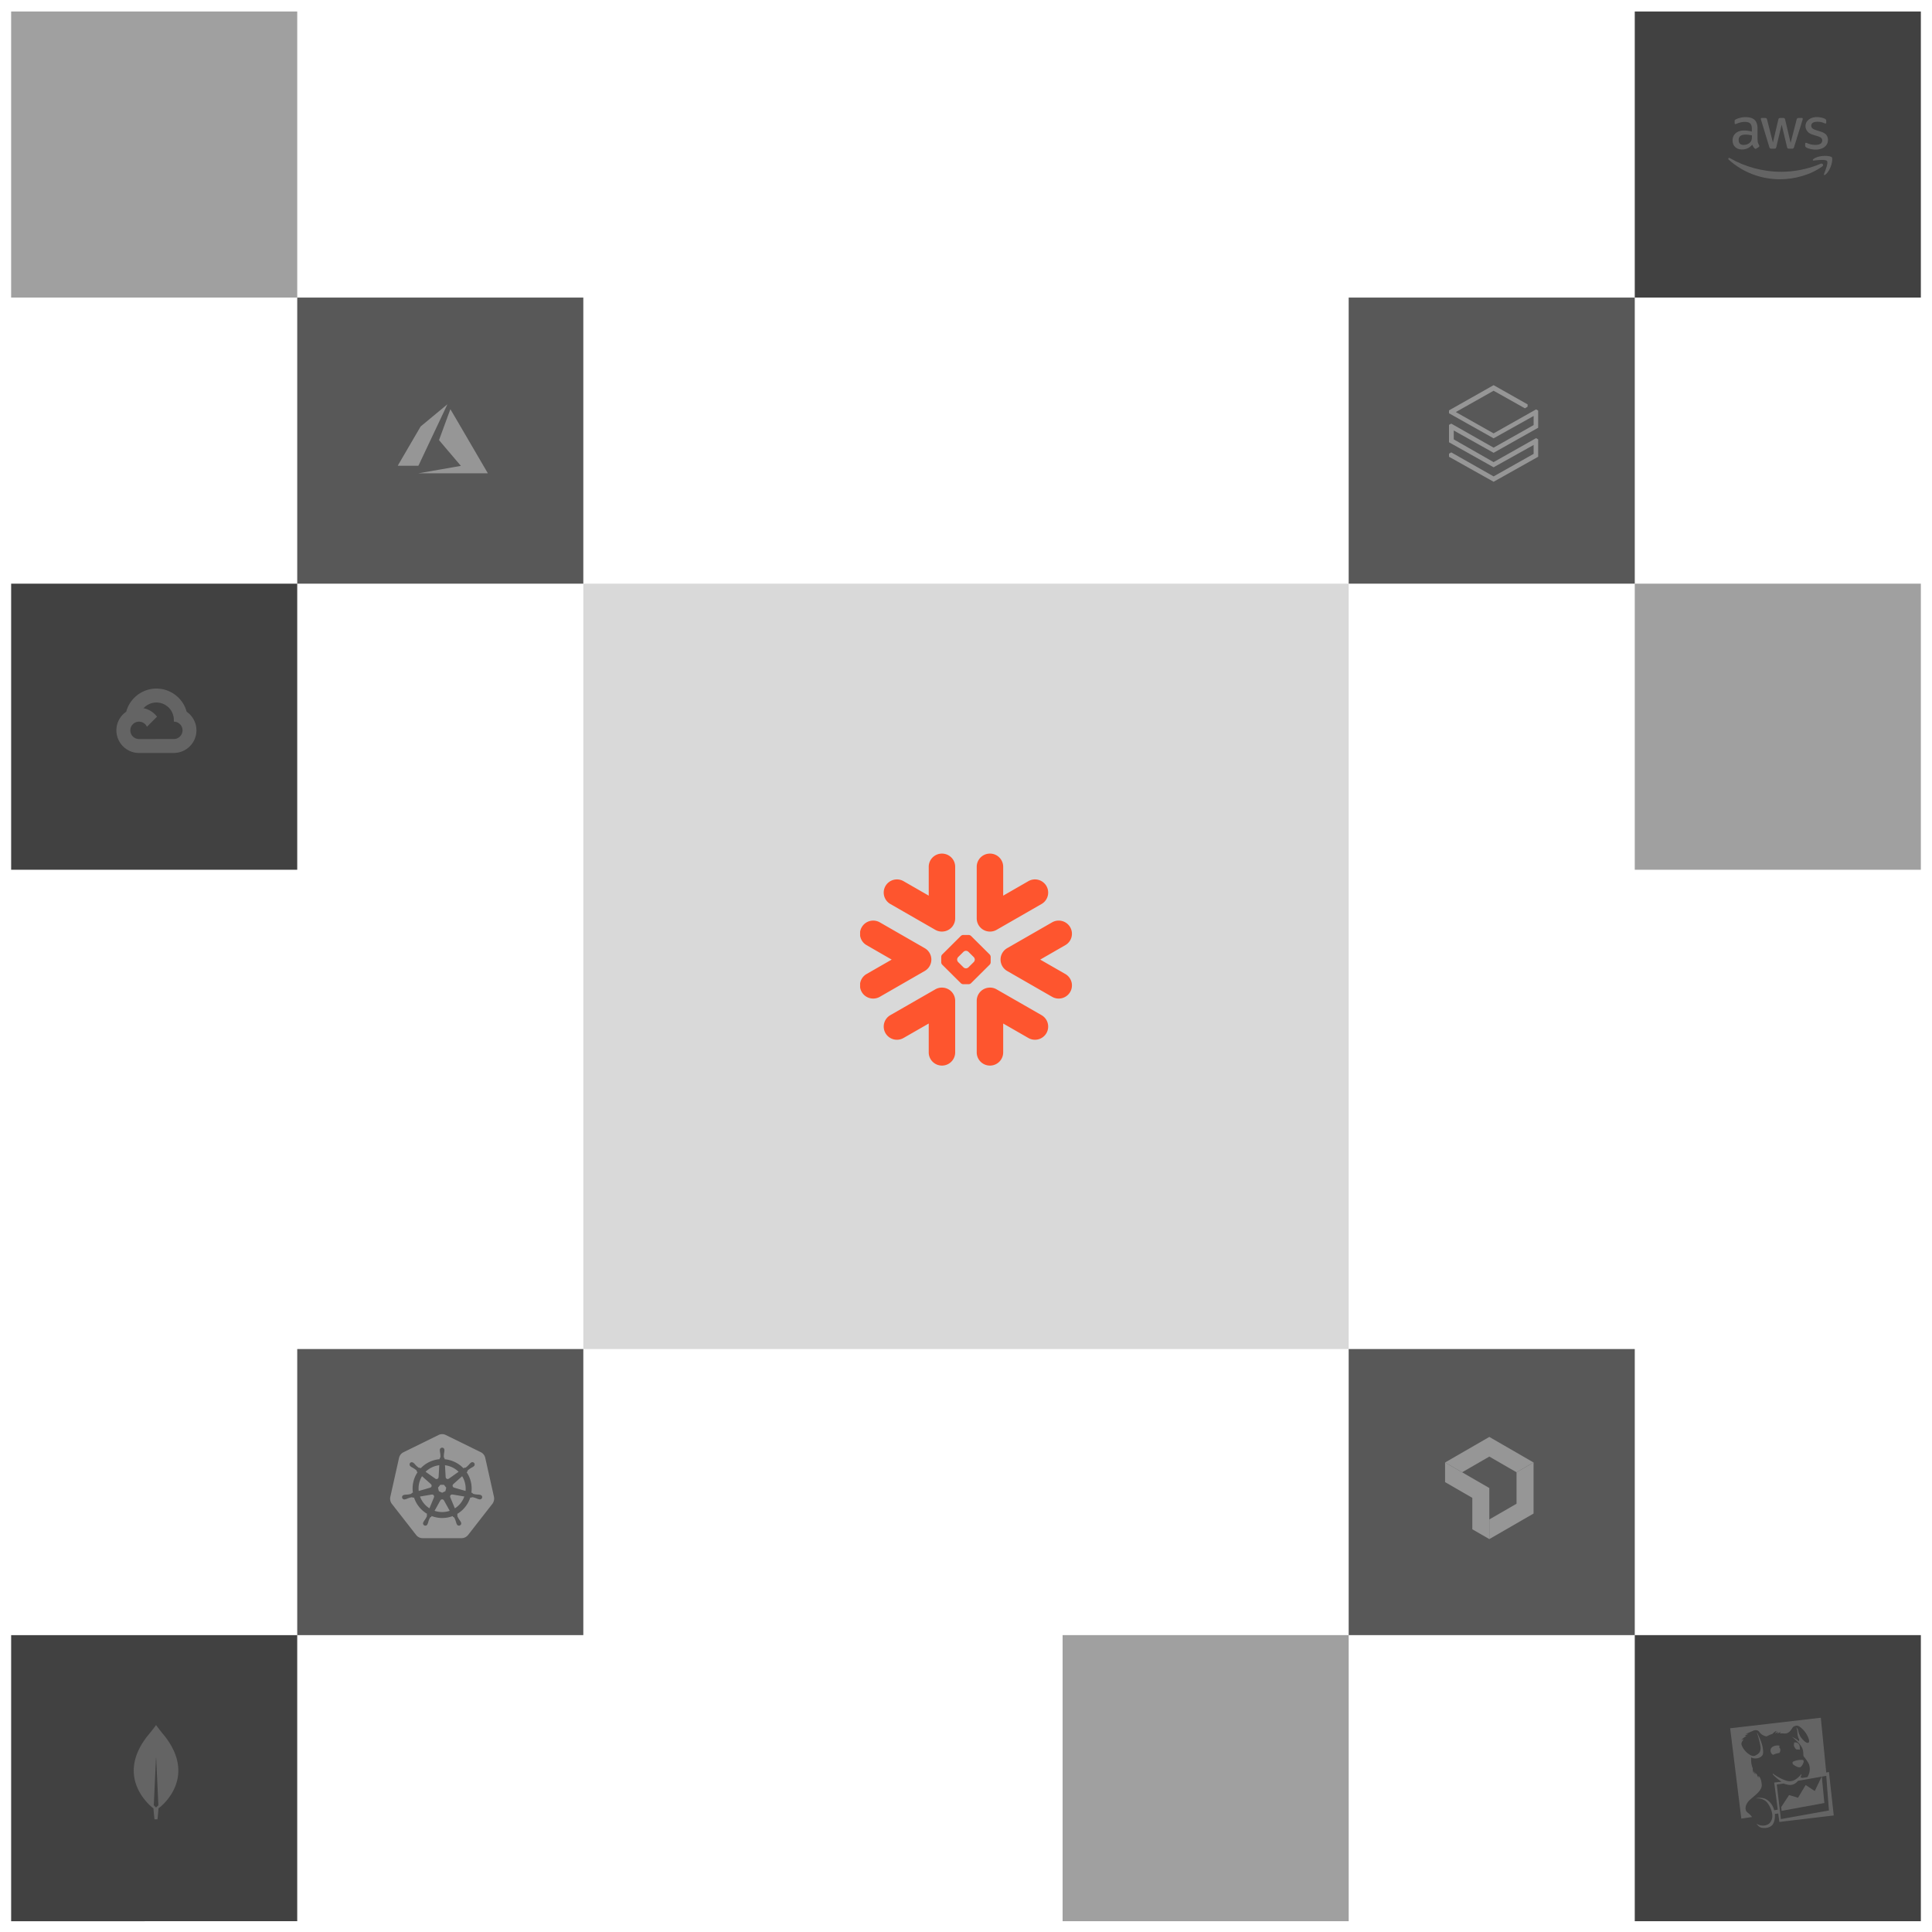 <svg width="520" height="520" viewBox="0 0 520 520" fill="none" xmlns="http://www.w3.org/2000/svg"><g filter="url(#a)"><path fill="#D9D9D9" d="M157 156h206v206H157z"/></g><g filter="url(#b)"><path fill="#414141" d="M3 156h77v77H3z"/></g><g opacity=".2" fill="#F2F2F2"><path d="m45.042 190.122.69.012 1.875-1.875.09-.794a8.394 8.394 0 0 0-5.595-2.132c-3.884 0-7.162 2.643-8.133 6.223.205-.143.642-.036.642-.036l3.747-.616s.193-.32.289-.3a4.676 4.676 0 0 1 6.395-.482Z"/><path d="M50.242 191.563a8.437 8.437 0 0 0-2.543-4.099l-2.654 2.655a4.677 4.677 0 0 1 1.745 3.642v.469a2.342 2.342 0 0 1 2.34 2.34 2.344 2.344 0 0 1-2.34 2.34h-4.68l-.47.47v2.81l.47.466h4.68a6.095 6.095 0 0 0 6.081-6.085 6.095 6.095 0 0 0-2.635-5.008h.006Z"/><path d="M37.415 202.66h4.68v-3.747h-4.68a2.303 2.303 0 0 1-.963-.209l-.675.207-1.875 1.874-.164.634a6.013 6.013 0 0 0 3.678 1.242v-.001Z"/><path d="M37.416 190.485a6.1 6.1 0 0 0-6.088 6.088 6.085 6.085 0 0 0 2.412 4.849l2.715-2.714a2.339 2.339 0 1 1 3.093-3.094l2.714-2.714a6.076 6.076 0 0 0-4.849-2.413l.003-.002Z"/></g><g filter="url(#c)"><path fill="#414141" d="M440 439h77v77h-77z"/></g><g opacity=".2"><mask id="d" style="mask-type:luminance" maskUnits="userSpaceOnUse" x="464" y="461" width="31" height="32"><path d="M494.342 461h-30.006v32h30.006v-32Z" fill="#fff"/></mask><g mask="url(#d)"><path d="m491.533 477.97.73 9.322-12.929 2.32-1.113-9.322 1.847-.257c.3.129.515.171.859.257.558.129 1.203.301 2.147-.214.215-.129.688-.516.86-.773l7.599-1.333Zm-19.976 11.084c-.215-.343-.601-.73-1.203-1.203-.859-.687-.558-1.89-.043-2.62.649-1.246 4.038-2.878 3.866-4.897-.085-.731-.171-1.676-.859-2.363-.043.258 0 .515 0 .515s-.301-.343-.429-.859c-.129-.172-.258-.258-.387-.516-.086.301-.086.602-.086.602s-.215-.559-.258-.988c-.129.215-.171.602-.171.602s-.301-.86-.215-1.331c-.129-.387-.559-1.203-.43-3.008.731.516 2.363.387 3.007-.558.215-.3.344-1.159-.085-2.835-.301-1.074-1.031-2.664-1.331-3.265l-.044.043c.172.473.474 1.503.602 2.019.343 1.504.473 2.019.301 2.707-.129.601-.474.987-1.375 1.417-.859.43-2.062-.649-2.106-.687-.859-.687-1.503-1.809-1.589-2.32-.086-.601.343-.945.558-1.417-.3.085-.649.257-.649.257s.387-.429.902-.773a4.28 4.28 0 0 0 .559-.387h-.553s.515-.3 1.074-.473h-.773l2.062-.902c.649-.257 1.246-.171 1.589.301.474.649.946.988 1.933 1.246.602-.258.817-.43 1.59-.65.687-.773 1.245-.859 1.245-.859s-.386.343-.429.73c.387-.3.816-.558.816-.558s-.171.215-.3.516l.043.043c.473-.258.988-.473.988-.473s-.172.171-.344.429c.344 0 1.031 0 1.29.043 1.589.044 1.933-1.675 2.534-1.933.773-.257 1.117-.429 2.406.86 1.117 1.117 1.975 3.05 1.546 3.479-.343.344-1.074-.128-1.89-1.116-.429-.516-.73-1.16-.902-1.933-.086-.65-.558-1.031-.558-1.031s.3.649.3 1.203c0 .3.043 1.418.516 2.062-.043.085-.086.473-.129.515-.558-.687-1.809-1.159-1.976-1.331.688.559 2.234 1.809 2.836 3.007.558 1.16.215 2.191.516 2.449.085.086 1.203 1.461 1.417 2.191.387 1.246.043 2.534-.473 3.308l-1.374.214a1.803 1.803 0 0 1-.516-.172c.086-.171.301-.601.301-.687l-.086-.129c-.43.602-1.16 1.203-1.762 1.547-.773.429-1.675.386-2.272.171-1.676-.515-3.265-1.632-3.608-1.933 0 0 0 .215.043.301a13.017 13.017 0 0 0 2.32 1.933l-1.976.215.945 7.302c-.429.044-.473.086-.945.172-.387-1.418-1.159-2.32-2.019-2.878-.731-.473-1.762-.602-2.749-.387l-.044.086c.688-.086 1.504.043 2.32.558.816.516 1.461 1.848 1.718 2.621.301 1.031.516 2.105-.3 3.265-.602.816-2.32 1.289-3.694.3.386.602.859 1.074 1.546 1.159.988.129 1.933-.043 2.62-.687.559-.558.86-1.761.774-3.05l.902-.129.3 2.273 14.643-1.748-1.29-11.685-.73.129-1.46-14.74-24.401 2.836 3.007 24.314 2.878-.429Z" fill="#F2F2F2"/></g><path d="M482.682 474.941c.649.473 1.203.773 1.761.731.344-.044.688-.602.902-1.117.172-.343.172-.731-.085-.86-.129-.043-.65-.043-1.031 0-.731.086-1.461.344-1.633.473-.258.172-.129.602.086.774m.172-5.028v.043l.043.086c.171.343.343.688.687.86.086 0 .172-.044.258-.044.3 0 .473.044.601.086v-.258c-.043-.429.086-1.203-.773-1.632-.343-.172-.773-.086-.945.086h.086c.215.086.086.171.043.258-.043.171-.086.214 0 .515Z" fill="#F2F2F2"/><path d="M478.993 470c.215-.171-.988-.429-1.933.172-.687.473-.687 1.461-.043 2.019a.589.589 0 0 1 .172.129c.171-.086.429-.171.649-.258a7.646 7.646 0 0 1 1.074-.258c.129-.171.3-.429.258-.902-.043-.649-.559-.515-.172-.902M486 480.435l-2.062 3.432-2.405-.73-2.106 3.221.086 1.031 11.513-2.105-.687-7.175-1.891 3.953-2.448-1.627Z" fill="#F2F2F2"/></g><g filter="url(#e)"><path fill="#414141" d="M3 439h77v77H3z"/></g><path d="M44.238 467.154c-1.082-1.268-2-2.535-2.2-2.807a.057.057 0 0 0-.074 0c-.184.272-1.119 1.539-2.2 2.807-9.244 11.646 1.448 19.506 1.448 19.506l.092.055c.073 1.213.275 2.952.275 2.952h.807s.201-1.739.275-2.952l.091-.073c.037.018 10.728-7.842 1.486-19.488ZM42 486.479s-.477-.398-.606-.616v-.018l.587-12.678c0-.036.055-.036.055 0l.587 12.678v.018c-.128.218-.623.616-.623.616Z" fill="#F2F2F2" opacity=".2"/><g filter="url(#f)"><path fill="#585858" d="M80 79h77v77H80z"/></g><g opacity=".5" filter="url(#g)"><path fill="#414141" d="M3 2h77v77H3z"/></g><path d="M118.275 126.4c3.116-.544 5.69-.994 5.719-1.001l.054-.011-2.942-3.458a490.584 490.584 0 0 1-2.942-3.475c0-.017 3.038-8.284 3.055-8.314.006-.009 2.073 3.518 5.011 8.551l5.04 8.633.038.066-9.349-.001-9.349-.001 5.665-.989Zm-11.22-1.055c0-.005 1.386-2.383 3.08-5.285l3.08-5.276 3.59-2.977c1.975-1.637 3.595-2.979 3.602-2.982a.616.616 0 0 1-.058.144l-3.898 8.263-3.828 8.115-2.784.003c-1.532.002-2.784 0-2.784-.005Z" fill="#F2F2F2" opacity=".4"/><g filter="url(#h)"><path fill="#585858" d="M363 362h77v77h-77z"/></g><g opacity=".5" filter="url(#i)"><path fill="#414141" d="M286 439h77v77h-77z"/></g><g opacity=".5" filter="url(#j)"><path fill="#414141" d="M440 156h77v77h-77z"/></g><g opacity=".4" fill="#F2F2F2"><path d="M408.178 396.27v8.46l-7.326 4.232v5.288l11.908-6.875v-13.75l-4.582 2.645Z"/><path d="m400.854 392.04 7.326 4.23 4.582-2.645-11.908-6.875-11.909 6.875 4.581 2.645 7.328-4.23Z"/><path d="M396.273 403.146v8.461l4.581 2.643v-13.749l-11.909-6.876v5.29l7.328 4.231Z"/></g><g filter="url(#k)"><path fill="#585858" d="M80 362h77v77H80z"/></g><path fill-rule="evenodd" clip-rule="evenodd" d="M113.747 414c-.67 0-1.32-.306-1.748-.862l-6.508-8.344a2.3 2.3 0 0 1-.428-1.956l2.33-10.414a2.252 2.252 0 0 1 1.21-1.552l9.43-4.64c.3-.156.634-.232.97-.232.336 0 .67.076.97.23l9.426 4.622a2.253 2.253 0 0 1 1.212 1.554l2.33 10.414c.148.69 0 1.4-.428 1.956l-6.514 8.356c-.428.536-1.08.868-1.75.868h-10.502Zm15.436-11.67.062.016a.606.606 0 0 1 .423.257.605.605 0 0 1 .097.485.616.616 0 0 1-.539.475.618.618 0 0 1-.253-.029h-.008l-.006-.002-.006-.002-.06-.014-.1-.02a5.209 5.209 0 0 1-.548-.212 5.716 5.716 0 0 0-1.066-.312.484.484 0 0 0-.342.126 7.542 7.542 0 0 0-.262-.046 7.944 7.944 0 0 1-3.528 4.424c.03.084.064.166.102.246a.481.481 0 0 0-.046.36c.148.34.33.664.542.968.12.156.228.32.328.488l.056.114.024.05a.611.611 0 0 1-.762.88.62.62 0 0 1-.344-.36.745.745 0 0 0-.02-.04l-.056-.116a5.204 5.204 0 0 1-.178-.56 5.666 5.666 0 0 0-.42-1.024.481.481 0 0 0-.312-.19l-.06-.106-.07-.128a7.937 7.937 0 0 1-5.648-.014l-.138.25a.497.497 0 0 0-.264.128 4.27 4.27 0 0 0-.474 1.096 4.98 4.98 0 0 1-.176.56l-.05.1-.026.054a.61.61 0 0 1-.839.346.6.6 0 0 1-.201-.153.602.602 0 0 1-.146-.473.62.62 0 0 1 .08-.24l.028-.06.052-.104c.1-.17.208-.332.328-.488.216-.312.4-.644.554-.992a.6.6 0 0 0-.056-.346l.112-.266a7.944 7.944 0 0 1-3.528-4.392l-.268.046a.683.683 0 0 0-.352-.124 5.76 5.76 0 0 0-1.066.312c-.18.08-.362.15-.548.21l-.1.022-.06.014h-.006l-.004.004h-.01a.612.612 0 0 1-.612-1.027.617.617 0 0 1 .34-.161l.008-.002h.006l.012-.004c.048-.012.108-.028.152-.036.194-.026.39-.042.586-.046.372-.026.74-.086 1.098-.18a.842.842 0 0 0 .262-.266l.256-.074a7.88 7.88 0 0 1 1.248-5.504l-.194-.174a.666.666 0 0 0-.124-.352 5.699 5.699 0 0 0-.91-.638 5.253 5.253 0 0 1-.508-.296 2.401 2.401 0 0 1-.126-.1l-.008-.008a.649.649 0 0 1-.152-.9.594.594 0 0 1 .488-.214.733.733 0 0 1 .426.16l.044.034c.032.026.068.052.092.074.142.134.278.278.404.426a5.7 5.7 0 0 0 .824.744.48.48 0 0 0 .364.036l.22.156a7.876 7.876 0 0 1 5.104-2.448l.014-.258a.659.659 0 0 0 .2-.314 5.628 5.628 0 0 0-.068-1.108 5.16 5.16 0 0 1-.084-.58V390.316a.607.607 0 0 1 .155-.475.612.612 0 0 1 .706-.148.618.618 0 0 1 .363.621v.174a4.936 4.936 0 0 1-.082.58 5.77 5.77 0 0 0-.07 1.106.485.485 0 0 0 .2.306v.014l.014.26a8.024 8.024 0 0 1 5.08 2.446l.232-.166a.676.676 0 0 0 .372-.04 5.6 5.6 0 0 0 .824-.746c.126-.15.261-.292.404-.426l.102-.08.034-.028a.615.615 0 0 1 1.03.35.608.608 0 0 1-.266.606.292.292 0 0 0-.05.04l-.086.066a5.135 5.135 0 0 1-.508.296 5.756 5.756 0 0 0-.91.64.48.48 0 0 0-.116.344l-.1.088-.116.106a7.912 7.912 0 0 1 1.274 5.49l.246.072a.683.683 0 0 0 .264.264c.36.096.728.156 1.1.18.194.006.39.02.584.048l.116.026Zm-5.75-6.2-2.616 1.85-.008-.004a.54.54 0 0 1-.86-.41l-.182-3.198a6.363 6.363 0 0 1 3.666 1.762Zm-4.926 3.506h.984l.612.762-.22.952-.884.422-.886-.426-.22-.95.614-.76Zm-.928-5.156c.214-.048.432-.086.652-.112l-.18 3.2-.016.008a.529.529 0 0 1-.183.382.538.538 0 0 1-.403.13.54.54 0 0 1-.27-.1l-.004.002-2.632-1.86a6.33 6.33 0 0 1 3.036-1.65Zm-3.988 2.846 2.402 2.142-.002.014a.543.543 0 0 1 .171.525.542.542 0 0 1-.383.399l-.002.01-3.08.886a6.273 6.273 0 0 1 .894-3.976Zm3.216 5.692-1.224 2.948a6.323 6.323 0 0 1-2.54-3.172l3.156-.534.006.006a.53.53 0 0 1 .36.058.541.541 0 0 1 .234.682l.008.012Zm3.612 3.792c-1.144.26-2.34.2-3.452-.176l1.554-2.8a.545.545 0 0 1 .952-.002h.012l1.558 2.804a6.704 6.704 0 0 1-.624.174Zm2.008-.832L121.191 403l.002-.006a.535.535 0 0 1 .592-.74l.006-.008 3.186.538a6.29 6.29 0 0 1-2.55 3.194Zm2.884-4.686-3.092-.89-.004-.012a.53.53 0 0 1-.331-.264.541.541 0 0 1-.039-.422.544.544 0 0 1 .16-.24l-.006-.004 2.39-2.134a6.386 6.386 0 0 1 .92 3.966h.002Z" fill="#F2F2F2" opacity=".4"/><g filter="url(#l)"><path fill="#585858" d="M363 79h77v77h-77z"/></g><path d="M390 110.455v.779l12.006 6.743 10.771-6.02v2.451l-10.771 6.076-11.394-6.46-.612.327v4.687l12.006 6.732 10.771-6.009v2.395l-10.771 6.065-11.394-6.461-.612.339v.836l12.006 6.732L414 122.935v-4.676l-.555-.339-11.439 6.461-10.726-6.122v-2.394l10.726 6.008L414 115.13v-4.619l-.555-.328-11.439 6.461-10.171-5.738 10.171-5.737 8.426 4.732.725-.44v-.622l-9.151-5.172L390 110.455Z" fill="#F2F2F2" opacity=".4"/><g filter="url(#m)"><path fill="#414141" d="M440 2h77v77h-77z"/></g><g clip-path="url(#n)" fill="#F2F2F2" opacity=".2"><path d="M473.058 37.592c0 .345.037.624.103.829.074.205.167.428.297.67a.403.403 0 0 1 .066.214c0 .093-.056.186-.177.28l-.587.39a.443.443 0 0 1-.242.084c-.093 0-.186-.046-.279-.13a2.895 2.895 0 0 1-.335-.438 7.443 7.443 0 0 1-.289-.549c-.726.856-1.638 1.285-2.736 1.285-.782 0-1.406-.224-1.862-.67-.456-.447-.689-1.043-.689-1.788 0-.791.279-1.433.847-1.917s1.322-.726 2.281-.726c.316 0 .642.028.986.074.345.047.699.121 1.071.205v-.68c0-.707-.149-1.2-.438-1.489-.297-.289-.8-.428-1.517-.428-.326 0-.661.037-1.005.12-.345.085-.68.187-1.005.317a2.674 2.674 0 0 1-.326.121.572.572 0 0 1-.149.028c-.131 0-.196-.093-.196-.288v-.456c0-.15.019-.261.065-.326a.704.704 0 0 1 .261-.196 5.364 5.364 0 0 1 1.173-.419c.456-.12.94-.177 1.452-.177 1.108 0 1.918.252 2.439.754.512.503.773 1.267.773 2.29v3.016h.018Zm-3.779 1.415c.307 0 .624-.056.959-.167.335-.112.633-.317.884-.596.149-.177.261-.372.316-.596a3.33 3.33 0 0 0 .094-.81v-.39a7.788 7.788 0 0 0-.857-.159 6.998 6.998 0 0 0-.875-.056c-.623 0-1.08.121-1.387.373-.307.251-.456.605-.456 1.07 0 .438.112.763.345.987.223.233.549.344.977.344Zm7.475 1.006c-.168 0-.28-.028-.354-.093-.075-.056-.14-.187-.196-.364l-2.187-7.195a1.628 1.628 0 0 1-.084-.372c0-.15.075-.233.224-.233h.912c.177 0 .298.028.363.093.074.056.13.186.186.363l1.564 6.162 1.452-6.162c.047-.186.102-.307.177-.363.074-.056.205-.093.372-.093h.745c.177 0 .298.028.372.093.075.056.14.186.177.363l1.471 6.237 1.61-6.237c.056-.186.121-.307.186-.363.075-.056.196-.093.363-.093h.866c.149 0 .233.074.233.233 0 .046-.01.093-.019.149-.009.055-.028.13-.065.232l-2.243 7.196c-.056.186-.121.307-.196.363a.593.593 0 0 1-.354.093h-.8c-.177 0-.298-.028-.372-.093-.075-.065-.14-.186-.177-.373l-1.443-6.003-1.434 5.994c-.046.186-.102.307-.176.373-.075.065-.205.093-.373.093h-.8Zm11.961.25c-.484 0-.968-.055-1.433-.167-.466-.111-.829-.232-1.071-.372-.149-.084-.251-.177-.288-.26a.645.645 0 0 1-.056-.261v-.475c0-.196.074-.289.214-.289.056 0 .111.01.167.028.056.019.14.056.233.093.317.14.661.252 1.024.326a5.59 5.59 0 0 0 1.108.112c.586 0 1.042-.102 1.359-.307.316-.205.484-.503.484-.885a.905.905 0 0 0-.252-.651c-.167-.177-.484-.335-.94-.484l-1.349-.42c-.68-.213-1.183-.53-1.49-.948a2.219 2.219 0 0 1-.465-1.35c0-.391.084-.736.251-1.034.168-.297.391-.558.67-.763.28-.214.596-.372.968-.484a4.064 4.064 0 0 1 1.173-.158c.205 0 .419.01.624.037.214.028.41.065.605.103.186.046.363.093.531.148.167.056.297.112.391.168a.81.81 0 0 1 .279.233.5.5 0 0 1 .084.307v.437c0 .196-.075.298-.215.298-.074 0-.195-.037-.353-.111-.531-.242-1.127-.363-1.787-.363-.531 0-.95.083-1.239.26-.288.177-.437.447-.437.829 0 .26.093.484.279.66.186.177.531.354 1.024.512l1.322.42c.67.214 1.154.511 1.443.893.288.382.428.82.428 1.303 0 .4-.084.763-.242 1.08a2.505 2.505 0 0 1-.68.82c-.288.232-.633.4-1.033.52-.419.13-.856.196-1.331.196Z"/><path fill-rule="evenodd" clip-rule="evenodd" d="M490.468 44.788c-3.063 2.262-7.512 3.463-11.338 3.463-5.362 0-10.193-1.983-13.842-5.278-.289-.26-.028-.614.317-.41 3.946 2.29 8.815 3.677 13.851 3.677 3.397 0 7.13-.707 10.565-2.16.512-.232.949.336.447.708Z"/><path fill-rule="evenodd" clip-rule="evenodd" d="M491.743 43.337c-.391-.503-2.588-.243-3.584-.122-.298.038-.345-.223-.075-.418 1.75-1.23 4.627-.875 4.962-.466.335.42-.093 3.295-1.732 4.673-.251.214-.493.102-.381-.177.372-.921 1.201-2.997.81-3.49Z"/></g><g clip-path="url(#o)"><g clip-path="url(#p)"><path fill-rule="evenodd" clip-rule="evenodd" d="M250.515 259.317a3.524 3.524 0 0 1-1.625 2.023l-12.086 6.952c-1.707.977-3.882.398-4.862-1.293a3.533 3.533 0 0 1 1.3-4.844l6.755-3.878-6.755-3.889a3.522 3.522 0 0 1-1.3-4.836 3.566 3.566 0 0 1 4.862-1.299l12.086 6.947a3.526 3.526 0 0 1 1.656 2.127c.08.278.116.557.13.836a3.51 3.51 0 0 1-.161 1.154Zm3.279 6.51a3.547 3.547 0 0 1 3.294 3.529v13.899a3.554 3.554 0 0 1-3.558 3.547 3.551 3.551 0 0 1-3.561-3.547v-7.774l-6.778 3.89a3.56 3.56 0 0 1-4.86-1.29 3.546 3.546 0 0 1 1.302-4.849l12.095-6.942a3.507 3.507 0 0 1 2.066-.463Zm12.388-15.105a3.553 3.553 0 0 1-3.295-3.534v-13.9a3.548 3.548 0 0 1 3.56-3.541 3.55 3.55 0 0 1 3.561 3.541v7.778l6.773-3.896a3.565 3.565 0 0 1 4.859 1.295 3.54 3.54 0 0 1-1.302 4.845l-12.094 6.949a3.56 3.56 0 0 1-2.062.463Zm-26.549-7.412a3.54 3.54 0 0 1-1.302-4.845 3.568 3.568 0 0 1 4.86-1.295l6.778 3.896v-7.778a3.55 3.55 0 0 1 3.561-3.541c1.961 0 3.558 1.587 3.558 3.541v13.9a3.555 3.555 0 0 1-3.294 3.534 3.568 3.568 0 0 1-2.066-.463l-12.095-6.949Zm21.722 21.322a1.002 1.002 0 0 1-.632.267h-1.477c-.203 0-.485-.12-.632-.267l-5.024-4.997a1.008 1.008 0 0 1-.26-.623v-1.475c0-.204.116-.486.26-.629l5.024-4.999c.147-.145.429-.262.632-.262h1.477c.207 0 .488.117.632.262l5.027 4.999c.144.143.26.425.26.629v1.475c0 .199-.116.482-.26.623l-5.027 4.997Zm1.009-6.385c0-.202-.122-.483-.266-.632l-1.457-1.443a1.027 1.027 0 0 0-.628-.261h-.057c-.203 0-.484.119-.625.261l-1.457 1.443c-.145.149-.257.43-.257.632v.058c0 .199.112.477.257.623l1.457 1.445c.142.143.422.261.625.261h.057c.203 0 .486-.118.628-.261l1.457-1.445c.144-.146.266-.424.266-.623v-.058Zm17.974 14.985a3.547 3.547 0 0 1 1.302 4.849 3.557 3.557 0 0 1-4.859 1.29l-6.773-3.89v7.774a3.551 3.551 0 0 1-3.561 3.547 3.55 3.55 0 0 1-3.56-3.547v-13.899a3.545 3.545 0 0 1 3.295-3.529 3.498 3.498 0 0 1 2.062.463l12.094 6.942Zm-.361-14.955 6.754 3.878a3.532 3.532 0 0 1 1.304 4.844 3.572 3.572 0 0 1-4.862 1.293l-12.095-6.952a3.517 3.517 0 0 1-1.616-2.023 3.43 3.43 0 0 1-.159-1.154 3.35 3.35 0 0 1 .125-.836 3.56 3.56 0 0 1 1.65-2.127l12.095-6.947a3.569 3.569 0 0 1 4.862 1.299 3.525 3.525 0 0 1-1.304 4.836l-6.754 3.889Z" fill="#FE552E"/></g></g><defs><filter id="a" x="154.81" y="154.905" width="210.38" height="210.38" filterUnits="userSpaceOnUse" color-interpolation-filters="sRGB"><feFlood flood-opacity="0" result="BackgroundImageFix"/><feColorMatrix in="SourceAlpha" values="0 0 0 0 0 0 0 0 0 0 0 0 0 0 0 0 0 0 127 0" result="hardAlpha"/><feOffset dy="1.095"/><feGaussianBlur stdDeviation="1.095"/><feComposite in2="hardAlpha" operator="out"/><feColorMatrix values="0 0 0 0 0.118 0 0 0 0 0.137 0 0 0 0 0.157 0 0 0 0.05 0"/><feBlend in2="BackgroundImageFix" result="effect1_dropShadow_3076_5806"/><feBlend in="SourceGraphic" in2="effect1_dropShadow_3076_5806" result="shape"/></filter><filter id="b" x=".81" y="154.905" width="81.38" height="81.38" filterUnits="userSpaceOnUse" color-interpolation-filters="sRGB"><feFlood flood-opacity="0" result="BackgroundImageFix"/><feColorMatrix in="SourceAlpha" values="0 0 0 0 0 0 0 0 0 0 0 0 0 0 0 0 0 0 127 0" result="hardAlpha"/><feOffset dy="1.095"/><feGaussianBlur stdDeviation="1.095"/><feComposite in2="hardAlpha" operator="out"/><feColorMatrix values="0 0 0 0 0.118 0 0 0 0 0.137 0 0 0 0 0.157 0 0 0 0.05 0"/><feBlend in2="BackgroundImageFix" result="effect1_dropShadow_3076_5806"/><feBlend in="SourceGraphic" in2="effect1_dropShadow_3076_5806" result="shape"/></filter><filter id="c" x="437.81" y="437.905" width="81.38" height="81.38" filterUnits="userSpaceOnUse" color-interpolation-filters="sRGB"><feFlood flood-opacity="0" result="BackgroundImageFix"/><feColorMatrix in="SourceAlpha" values="0 0 0 0 0 0 0 0 0 0 0 0 0 0 0 0 0 0 127 0" result="hardAlpha"/><feOffset dy="1.095"/><feGaussianBlur stdDeviation="1.095"/><feComposite in2="hardAlpha" operator="out"/><feColorMatrix values="0 0 0 0 0.118 0 0 0 0 0.137 0 0 0 0 0.157 0 0 0 0.05 0"/><feBlend in2="BackgroundImageFix" result="effect1_dropShadow_3076_5806"/><feBlend in="SourceGraphic" in2="effect1_dropShadow_3076_5806" result="shape"/></filter><filter id="e" x=".81" y="437.905" width="81.38" height="81.38" filterUnits="userSpaceOnUse" color-interpolation-filters="sRGB"><feFlood flood-opacity="0" result="BackgroundImageFix"/><feColorMatrix in="SourceAlpha" values="0 0 0 0 0 0 0 0 0 0 0 0 0 0 0 0 0 0 127 0" result="hardAlpha"/><feOffset dy="1.095"/><feGaussianBlur stdDeviation="1.095"/><feComposite in2="hardAlpha" operator="out"/><feColorMatrix values="0 0 0 0 0.118 0 0 0 0 0.137 0 0 0 0 0.157 0 0 0 0.05 0"/><feBlend in2="BackgroundImageFix" result="effect1_dropShadow_3076_5806"/><feBlend in="SourceGraphic" in2="effect1_dropShadow_3076_5806" result="shape"/></filter><filter id="f" x="77.81" y="77.905" width="81.38" height="81.38" filterUnits="userSpaceOnUse" color-interpolation-filters="sRGB"><feFlood flood-opacity="0" result="BackgroundImageFix"/><feColorMatrix in="SourceAlpha" values="0 0 0 0 0 0 0 0 0 0 0 0 0 0 0 0 0 0 127 0" result="hardAlpha"/><feOffset dy="1.095"/><feGaussianBlur stdDeviation="1.095"/><feComposite in2="hardAlpha" operator="out"/><feColorMatrix values="0 0 0 0 0.118 0 0 0 0 0.137 0 0 0 0 0.157 0 0 0 0.05 0"/><feBlend in2="BackgroundImageFix" result="effect1_dropShadow_3076_5806"/><feBlend in="SourceGraphic" in2="effect1_dropShadow_3076_5806" result="shape"/></filter><filter id="g" x=".81" y=".905" width="81.38" height="81.38" filterUnits="userSpaceOnUse" color-interpolation-filters="sRGB"><feFlood flood-opacity="0" result="BackgroundImageFix"/><feColorMatrix in="SourceAlpha" values="0 0 0 0 0 0 0 0 0 0 0 0 0 0 0 0 0 0 127 0" result="hardAlpha"/><feOffset dy="1.095"/><feGaussianBlur stdDeviation="1.095"/><feComposite in2="hardAlpha" operator="out"/><feColorMatrix values="0 0 0 0 0.118 0 0 0 0 0.137 0 0 0 0 0.157 0 0 0 0.05 0"/><feBlend in2="BackgroundImageFix" result="effect1_dropShadow_3076_5806"/><feBlend in="SourceGraphic" in2="effect1_dropShadow_3076_5806" result="shape"/></filter><filter id="h" x="360.81" y="360.905" width="81.38" height="81.38" filterUnits="userSpaceOnUse" color-interpolation-filters="sRGB"><feFlood flood-opacity="0" result="BackgroundImageFix"/><feColorMatrix in="SourceAlpha" values="0 0 0 0 0 0 0 0 0 0 0 0 0 0 0 0 0 0 127 0" result="hardAlpha"/><feOffset dy="1.095"/><feGaussianBlur stdDeviation="1.095"/><feComposite in2="hardAlpha" operator="out"/><feColorMatrix values="0 0 0 0 0.118 0 0 0 0 0.137 0 0 0 0 0.157 0 0 0 0.05 0"/><feBlend in2="BackgroundImageFix" result="effect1_dropShadow_3076_5806"/><feBlend in="SourceGraphic" in2="effect1_dropShadow_3076_5806" result="shape"/></filter><filter id="i" x="283.81" y="437.905" width="81.38" height="81.38" filterUnits="userSpaceOnUse" color-interpolation-filters="sRGB"><feFlood flood-opacity="0" result="BackgroundImageFix"/><feColorMatrix in="SourceAlpha" values="0 0 0 0 0 0 0 0 0 0 0 0 0 0 0 0 0 0 127 0" result="hardAlpha"/><feOffset dy="1.095"/><feGaussianBlur stdDeviation="1.095"/><feComposite in2="hardAlpha" operator="out"/><feColorMatrix values="0 0 0 0 0.118 0 0 0 0 0.137 0 0 0 0 0.157 0 0 0 0.05 0"/><feBlend in2="BackgroundImageFix" result="effect1_dropShadow_3076_5806"/><feBlend in="SourceGraphic" in2="effect1_dropShadow_3076_5806" result="shape"/></filter><filter id="j" x="437.81" y="154.905" width="81.38" height="81.38" filterUnits="userSpaceOnUse" color-interpolation-filters="sRGB"><feFlood flood-opacity="0" result="BackgroundImageFix"/><feColorMatrix in="SourceAlpha" values="0 0 0 0 0 0 0 0 0 0 0 0 0 0 0 0 0 0 127 0" result="hardAlpha"/><feOffset dy="1.095"/><feGaussianBlur stdDeviation="1.095"/><feComposite in2="hardAlpha" operator="out"/><feColorMatrix values="0 0 0 0 0.118 0 0 0 0 0.137 0 0 0 0 0.157 0 0 0 0.05 0"/><feBlend in2="BackgroundImageFix" result="effect1_dropShadow_3076_5806"/><feBlend in="SourceGraphic" in2="effect1_dropShadow_3076_5806" result="shape"/></filter><filter id="k" x="77.81" y="360.905" width="81.38" height="81.38" filterUnits="userSpaceOnUse" color-interpolation-filters="sRGB"><feFlood flood-opacity="0" result="BackgroundImageFix"/><feColorMatrix in="SourceAlpha" values="0 0 0 0 0 0 0 0 0 0 0 0 0 0 0 0 0 0 127 0" result="hardAlpha"/><feOffset dy="1.095"/><feGaussianBlur stdDeviation="1.095"/><feComposite in2="hardAlpha" operator="out"/><feColorMatrix values="0 0 0 0 0.118 0 0 0 0 0.137 0 0 0 0 0.157 0 0 0 0.05 0"/><feBlend in2="BackgroundImageFix" result="effect1_dropShadow_3076_5806"/><feBlend in="SourceGraphic" in2="effect1_dropShadow_3076_5806" result="shape"/></filter><filter id="l" x="360.81" y="77.905" width="81.38" height="81.38" filterUnits="userSpaceOnUse" color-interpolation-filters="sRGB"><feFlood flood-opacity="0" result="BackgroundImageFix"/><feColorMatrix in="SourceAlpha" values="0 0 0 0 0 0 0 0 0 0 0 0 0 0 0 0 0 0 127 0" result="hardAlpha"/><feOffset dy="1.095"/><feGaussianBlur stdDeviation="1.095"/><feComposite in2="hardAlpha" operator="out"/><feColorMatrix values="0 0 0 0 0.118 0 0 0 0 0.137 0 0 0 0 0.157 0 0 0 0.05 0"/><feBlend in2="BackgroundImageFix" result="effect1_dropShadow_3076_5806"/><feBlend in="SourceGraphic" in2="effect1_dropShadow_3076_5806" result="shape"/></filter><filter id="m" x="437.81" y=".905" width="81.38" height="81.38" filterUnits="userSpaceOnUse" color-interpolation-filters="sRGB"><feFlood flood-opacity="0" result="BackgroundImageFix"/><feColorMatrix in="SourceAlpha" values="0 0 0 0 0 0 0 0 0 0 0 0 0 0 0 0 0 0 127 0" result="hardAlpha"/><feOffset dy="1.095"/><feGaussianBlur stdDeviation="1.095"/><feComposite in2="hardAlpha" operator="out"/><feColorMatrix values="0 0 0 0 0.118 0 0 0 0 0.137 0 0 0 0 0.157 0 0 0 0.05 0"/><feBlend in2="BackgroundImageFix" result="effect1_dropShadow_3076_5806"/><feBlend in="SourceGraphic" in2="effect1_dropShadow_3076_5806" result="shape"/></filter><clipPath id="n"><path fill="#fff" transform="translate(465.023 31.41)" d="M0 0h28.298v16.942H0z"/></clipPath><clipPath id="o"><path fill="#fff" transform="translate(231.5 227.333)" d="M0 0h60.167v63.333H0z"/></clipPath><clipPath id="p"><path fill="#fff" transform="translate(231.5 229.742)" d="M0 0h57.083v57.083H0z"/></clipPath></defs></svg>